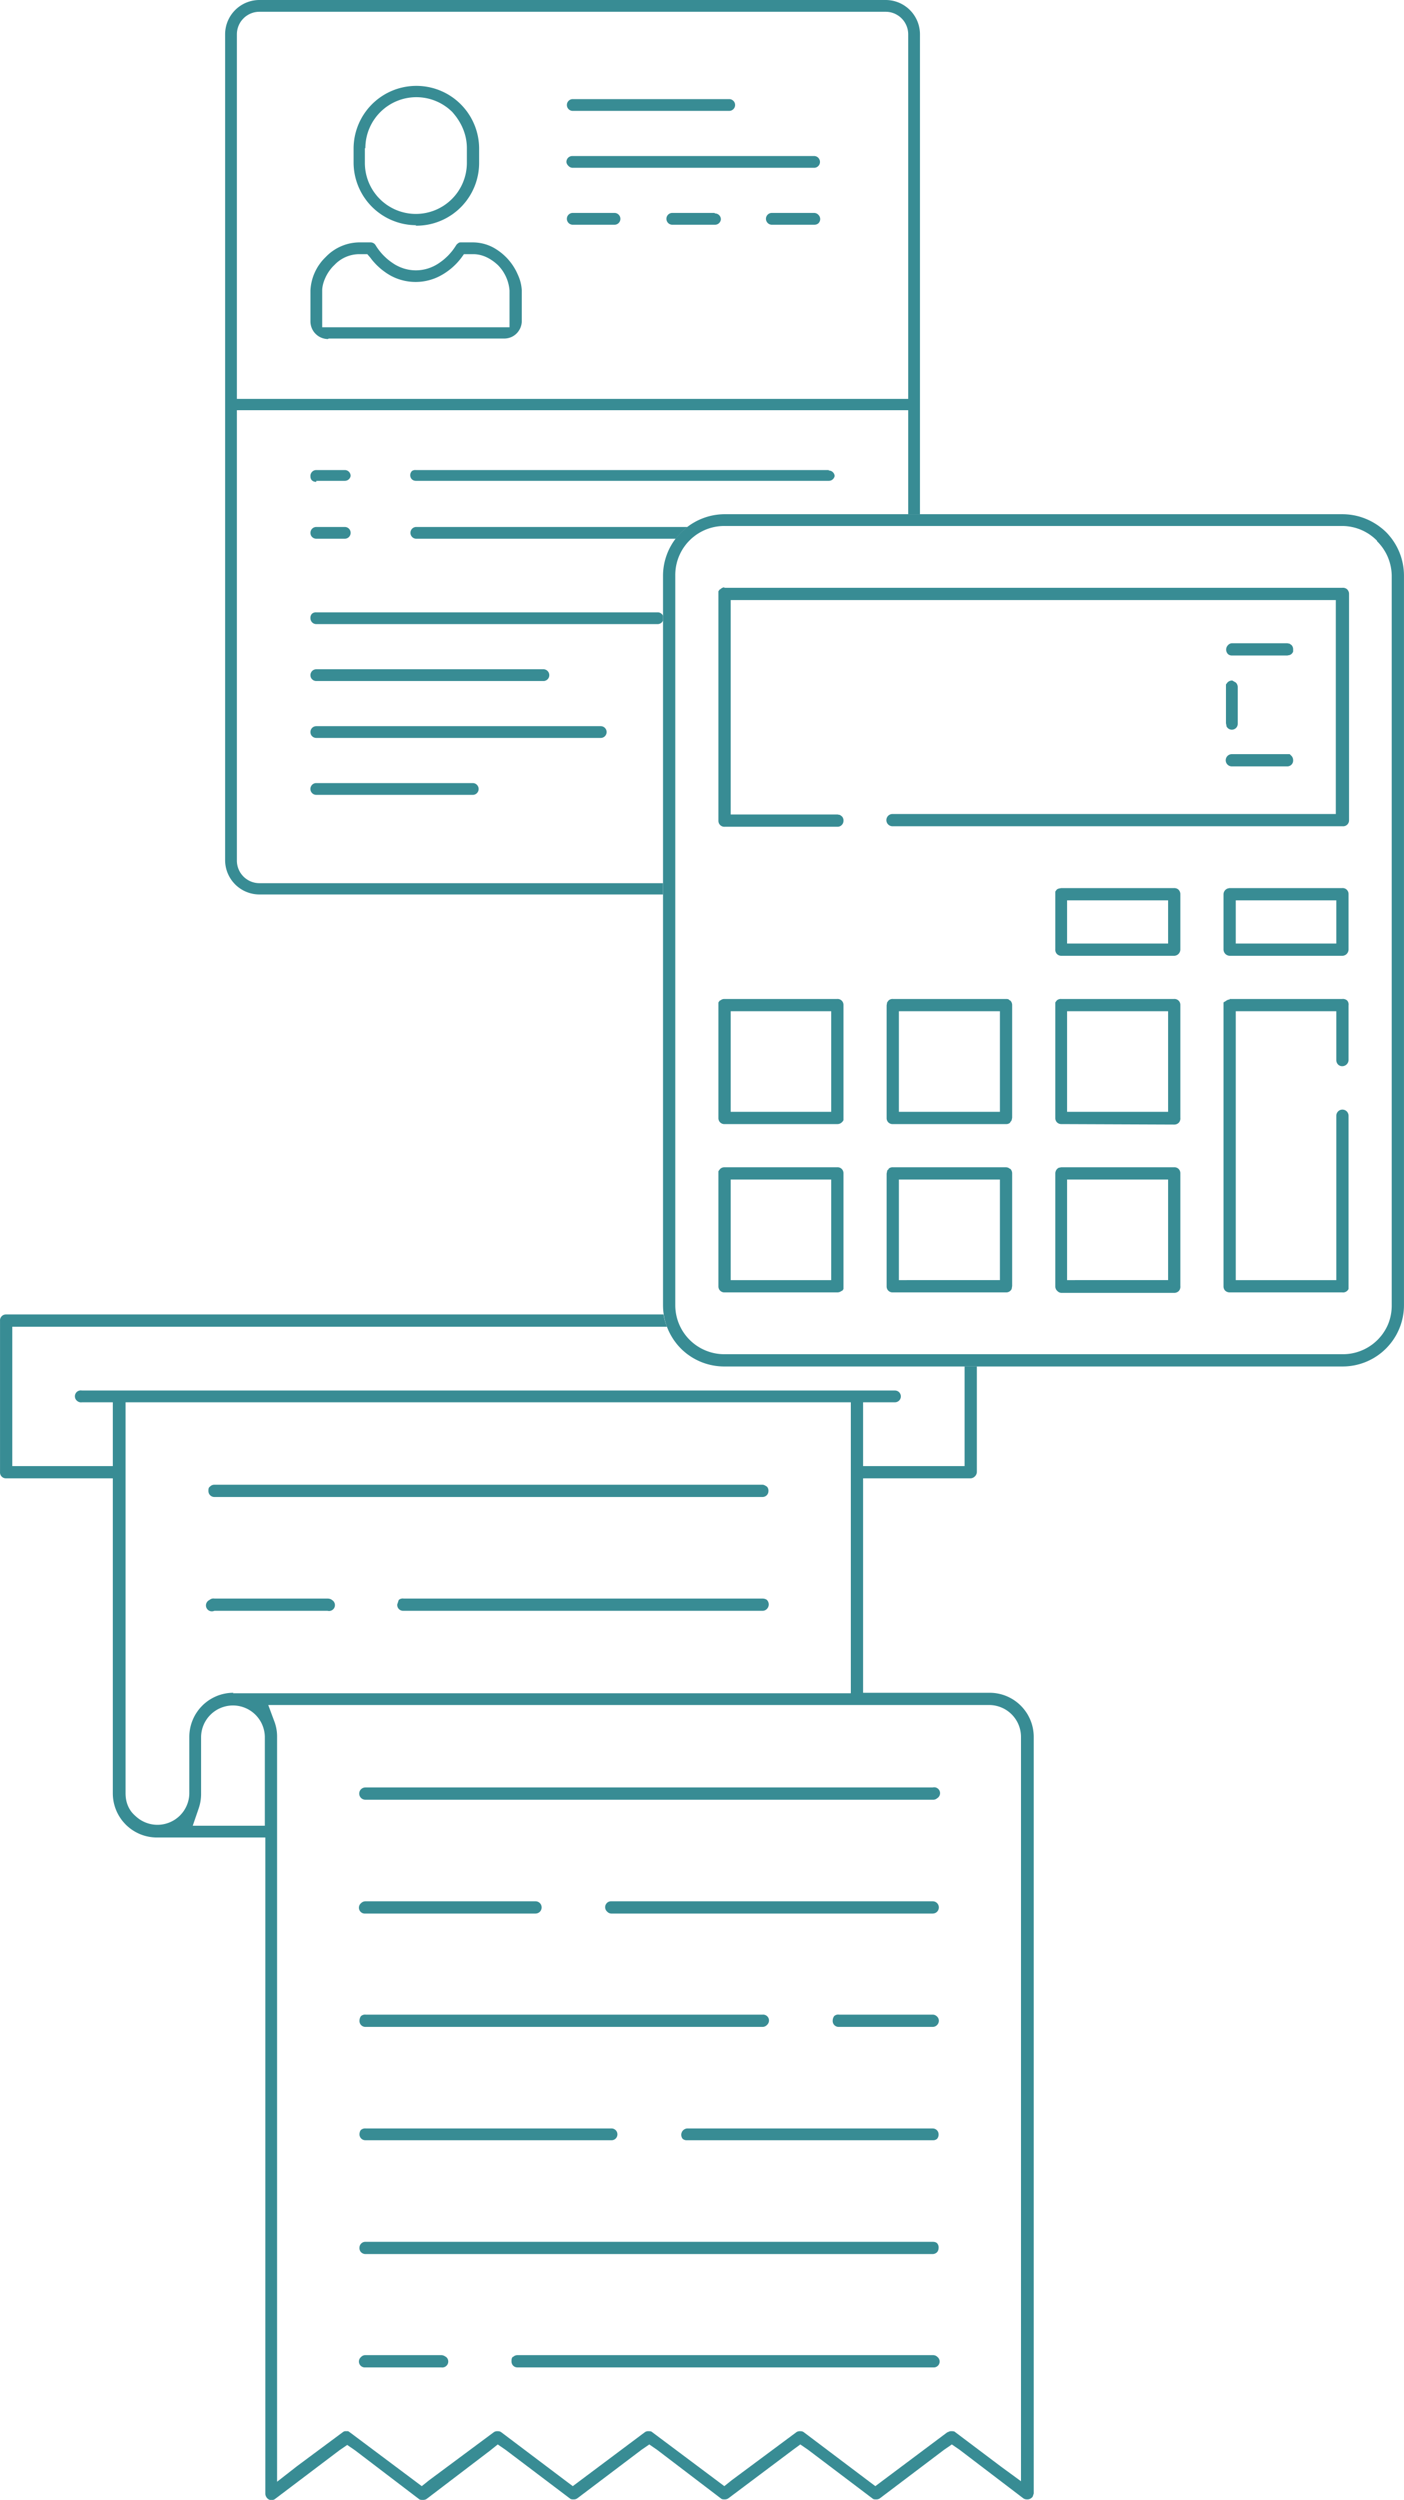 <svg xmlns="http://www.w3.org/2000/svg" width="127.728" height="227.295" shape-rendering="geometricPrecision" text-rendering="geometricPrecision" image-rendering="optimizeQuality" fill-rule="evenodd" clip-rule="evenodd" viewBox="0 0 2.863 5.095"><g fill="#388C94"><path d="M1.806 0H.529a.07.07 0 0 0-.07.07v1.683a.07.07 0 0 0 .07.07h.823V1.8H.529a.046.046 0 0 1-.046-.046V.836H1.852v.212h.024V.07a.07.07 0 0 0-.07-.07zM.964 1.596h-.32a.012.012 0 0 0-.008.02.012.012 0 0 0 .009.004h.319a.012.012 0 0 0 .008-.003.012.012 0 0 0 .004-.009.012.012 0 0 0-.012-.012zm-.32-.208h.465a.012.012 0 0 0 .008-.02.012.012 0 0 0-.008-.004H.645a.012.012 0 0 0-.012.012c0 .003.001.006.003.008a.012.012 0 0 0 .009.004zm.581.092h-.58a.012.012 0 0 0-.009.004.012.012 0 0 0-.003.008c0 .003.001.006.003.008a.012.012 0 0 0 .009.004h.58a.012.012 0 0 0 .012-.012.012.012 0 0 0-.012-.012zm.116-.232H.645a.012.012 0 0 0-.009.003.012.012 0 0 0-.003.009.012.012 0 0 0 .012.012h.696a.012.012 0 0 0 .009-.004l.002-.003v-.01a.012.012 0 0 0-.01-.007zm.06-.174H.848a.012.012 0 0 0-.008.02.012.012 0 0 0 .008.004h.53a.126.126 0 0 1 .024-.024zm-.756.024h.058a.012.012 0 0 0 .012-.012.012.012 0 0 0-.004-.009.012.012 0 0 0-.008-.003H.645a.012.012 0 0 0-.012.012c0 .003.001.006.003.008a.012.012 0 0 0 .009.004zM1.69.958H.848A.012.012 0 0 0 .84.96a.012.012 0 0 0 0 .017.012.012 0 0 0 .008.003h.842A.012.012 0 0 0 1.702.97a.012.012 0 0 0-.004-.008.012.012 0 0 0-.008-.003zM.645.98h.058A.012.012 0 0 0 .715.97.012.012 0 0 0 .703.958H.645a.012.012 0 0 0-.009.004.012.012 0 0 0-.003.009c0 .003.001.006.003.008a.012.012 0 0 0 .009.003zm.522-.638h.494a.012.012 0 0 0 .008-.02.012.012 0 0 0-.008-.004h-.494a.012.012 0 0 0-.012.012c0 .003.002.006.004.008a.012.012 0 0 0 .008.004zm.494.092h-.088a.012.012 0 0 0-.008.02.012.012 0 0 0 .008.004h.088a.012.012 0 0 0 .008-.003.012.012 0 0 0 0-.017.012.012 0 0 0-.008-.004zm-.204 0H1.37a.012.012 0 0 0-.008.02.012.012 0 0 0 .008.004h.087A.012.012 0 0 0 1.47.447a.012.012 0 0 0-.012-.012zm-.29.024h.087a.012.012 0 0 0 .008-.02.012.012 0 0 0-.008-.004h-.087a.012.012 0 0 0-.008.02.012.012 0 0 0 .008.004zm0-.232h.32a.012.012 0 0 0 .012-.012.012.012 0 0 0-.012-.012h-.32a.012.012 0 0 0-.008.004.012.012 0 0 0 0 .016.012.012 0 0 0 .008.004zM.67.69h.358c.01 0 .019-.004.025-.01a.036.036 0 0 0 .011-.026V.592A.086.086 0 0 0 1.056.56a.114.114 0 0 0-.053-.057.09.09 0 0 0-.039-.009H.94c-.002 0-.004 0-.006.002A.012.012 0 0 0 .93.5a.117.117 0 0 1-.036.037.084.084 0 0 1-.046.014.084.084 0 0 1-.046-.014A.117.117 0 0 1 .766.5a.012.012 0 0 0-.01-.006H.732a.096.096 0 0 0-.068.03.101.101 0 0 0-.031.068v.063a.036.036 0 0 0 .036.036zM.657.592C.657.577.666.555.682.54a.07.07 0 0 1 .05-.022h.017l.006.007a.132.132 0 0 0 .042.037.107.107 0 0 0 .101 0A.131.131 0 0 0 .941.525L.946.518h.019c.02 0 .037.01.05.022a.083.083 0 0 1 .024.052V.667H.657V.592zM.847.46A.128.128 0 0 0 .977.331V.302a.128.128 0 0 0-.218-.09.128.128 0 0 0-.038.09v.03a.128.128 0 0 0 .128.127zM.745.302A.104.104 0 0 1 .922.228c.018.02.03.045.03.074v.03a.104.104 0 0 1-.104.104.104.104 0 0 1-.104-.104v-.03zM.529.024h1.277a.046.046 0 0 1 .046.046v.743H.483V.07A.046.046 0 0 1 .529.024zM1.933 4.957a.012.012 0 0 1 .008-.002c.002 0 .005 0 .007.002l.093.07.041.03V3.54a.065.065 0 0 0-.064-.065H.547l.013.035a.087.087 0 0 1 .005.03v1.518l.041-.032.093-.069a.012.012 0 0 1 .004-.002H.71l.003.002.131.098.016.012.015-.012.132-.098a.012.012 0 0 1 .007-.002c.003 0 .005 0 .008.002l.13.098.016.012.016-.012.131-.098a.012.012 0 0 1 .008-.002c.002 0 .005 0 .007.002l.131.098.016.012.015-.012.132-.098a.012.012 0 0 1 .007-.002c.003 0 .005 0 .008.002l.13.098.016.012.016-.012.131-.098zM.475 3.451h1.26V2.858H.256v.797c0 .019.007.035.02.046a.065.065 0 0 0 .11-.045V3.54a.09.09 0 0 1 .09-.09zm.039.27H.54V3.54a.065.065 0 0 0-.11-.046.065.065 0 0 0-.02.046v.116a.09.09 0 0 1-.005.03l-.012.035h.121zm-.347-.863a.012.012 0 0 1-.01-.003.012.012 0 0 1 .01-.021h1.658a.012.012 0 0 1 .012.012.012.012 0 0 1-.012.012H1.76v.13h.207V2.785h.025V3a.013.013 0 0 1-.004.009.013.013 0 0 1-.009.004H1.76V3.45h.258a.09.09 0 0 1 .09.09v1.542l-.002.006a.013.013 0 0 1-.012.006.013.013 0 0 1-.007-.002l-.13-.099-.016-.011-.016.011-.131.099a.013.013 0 0 1-.008.002c-.002 0-.005 0-.007-.002l-.131-.099-.016-.011-.015.011-.132.099a.013.013 0 0 1-.007.002c-.003 0-.006 0-.008-.002l-.13-.099-.016-.011-.016.011-.131.099a.013.013 0 0 1-.008.002c-.002 0-.005 0-.007-.002l-.131-.099-.016-.011L1 4.994l-.13.099a.013.013 0 0 1-.008.002c-.003 0-.006 0-.008-.002l-.13-.099-.016-.011-.016.011-.131.099a.013.013 0 0 1-.004.002H.552.55l-.002-.001a.012.012 0 0 1-.005-.005.013.013 0 0 1-.002-.006V3.745H.32a.09.09 0 0 1-.09-.09v-.642H.012A.012.012 0 0 1 0 3v-.308a.012.012 0 0 1 .012-.013h1.341a.125.125 0 0 0 .007.025H.025V2.988H.23v-.13H.167zm1.388.168c.003 0 .006.002.009.004a.012.012 0 0 1 .003.009.012.012 0 0 1-.012.012H.437a.012.012 0 0 1-.012-.012c0-.004 0-.007.003-.009a.012.012 0 0 1 .009-.004h1.118zm-.887.232c.003 0 .007.001.009.003a.012.012 0 0 1-.009.022H.437a.012.012 0 0 1-.01-.022.012.012 0 0 1 .01-.003h.231zm.887 0c.003 0 .007.001.009.003a.013.013 0 0 1 0 .018.012.012 0 0 1-.009.004H.822A.012.012 0 0 1 .81 3.27l.003-.009a.012.012 0 0 1 .01-.003h.732zm.347.385a.012.012 0 0 1 .009.022.012.012 0 0 1-.009.003H.745a.012.012 0 0 1 0-.025h1.157zm0 .232a.012.012 0 1 1 0 .025h-.656a.012.012 0 0 1-.008-.004.012.012 0 0 1-.004-.009c0-.003.001-.006.004-.009a.012.012 0 0 1 .008-.003h.656zM.745 3.9a.012.012 0 0 1-.009-.021.013.013 0 0 1 .01-.004h.346a.012.012 0 0 1 0 .025H.745zm1.157.206c.004 0 .007.002.009.004a.012.012 0 0 1 0 .017.012.012 0 0 1-.009.004H1.71a.012.012 0 0 1-.012-.012c0-.004.001-.007.003-.01a.012.012 0 0 1 .01-.003h.192zm-1.157.025a.012.012 0 0 1-.012-.012c0-.004.001-.007.003-.01a.013.013 0 0 1 .01-.003h.809a.012.012 0 0 1 .009.021.012.012 0 0 1-.009.004h-.81zm1.157.207a.012.012 0 0 1 .012.012.013.013 0 0 1-.003.009.012.012 0 0 1-.009.003h-.501a.012.012 0 0 1-.009-.003.013.013 0 0 1 .009-.021h.501zm-1.157.024a.012.012 0 0 1-.012-.012c0-.003.001-.007.003-.009a.013.013 0 0 1 .01-.003h.5a.012.012 0 0 1 .013.012.012.012 0 0 1-.004.009.012.012 0 0 1-.009.003h-.5zm1.157.207c.004 0 .007.001.009.003a.013.013 0 0 1 .003.01.013.013 0 0 1-.003.008.013.013 0 0 1-.009.004H.745a.013.013 0 0 1-.009-.004.012.012 0 0 1-.003-.009.012.012 0 0 1 .012-.012h1.157zM.9 4.8c.004 0 .007.002.01.004a.012.012 0 0 1 0 .018.012.012 0 0 1-.01.003H.745a.012.012 0 0 1-.009-.021.012.012 0 0 1 .01-.004h.153zm1.003 0c.004 0 .007.002.009.004a.012.012 0 0 1-.009.021h-.848a.012.012 0 0 1-.012-.012c0-.004 0-.007.003-.01v.001a.012.012 0 0 1 .009-.004h.848z"/><path d="M2.164 2.379h.23a.012.012 0 0 1 .013.012v.23a.013.013 0 0 1-.003.01.013.013 0 0 1-.009.004h-.231a.012.012 0 0 1-.008-.004.012.012 0 0 1-.004-.009v-.23a.013.013 0 0 1 .007-.012l.005-.001zm.337-.9L2.5 1.474V1.4v-.005l.003-.004a.013.013 0 0 1 .01-.004l.007.004a.013.013 0 0 1 .004.009v.075a.012.012 0 0 1-.023.005zm.124.083h-.113a.012.012 0 0 1 0-.025H2.63l.004.004a.013.013 0 0 1 .003.008.012.012 0 0 1-.003.009.012.012 0 0 1-.009.004zm0-.226h-.113a.012.012 0 0 1-.008-.003.013.013 0 0 1 0-.018.012.012 0 0 1 .008-.004h.113l.005.001.004.003a.013.013 0 0 1 .003.009v.004a.012.012 0 0 1-.007.007l-.005.001zm-1.148-.138h1.26a.013.013 0 0 1 .01.003.013.013 0 0 1 .004.009v.462a.012.012 0 0 1-.013.012H1.82a.012.012 0 1 1 0-.025h.904V1.223H1.49V1.66H1.708l.005.001.004.003a.012.012 0 0 1 .003.009.012.012 0 0 1-.012.012h-.23a.012.012 0 0 1-.013-.012V1.21v-.005l.003-.004h.001a.012.012 0 0 1 .008-.004zm1.03.838h.23a.013.013 0 0 1 .01.003.012.012 0 0 1 .003.01v.112a.013.013 0 0 1-.012.012.012.012 0 0 1-.009-.003.013.013 0 0 1-.004-.009v-.1H2.52v.548H2.725v-.335a.012.012 0 1 1 .025 0v.353a.012.012 0 0 1-.003.004.012.012 0 0 1-.01.003h-.23a.013.013 0 0 1-.008-.003.012.012 0 0 1-.004-.009v-.574-.005L2.5 2.04a.013.013 0 0 1 .008-.003zm-1.03-.988h1.26c.035 0 .066.014.089.036a.126.126 0 0 1 .037.09V2.66a.125.125 0 0 1-.125.125h-1.26a.125.125 0 0 1-.09-.037.126.126 0 0 1-.036-.088V1.173a.125.125 0 0 1 .037-.088.126.126 0 0 1 .088-.037zm1.354 1.65a.1.1 0 0 0 .007-.038V1.173a.1.1 0 0 0-.03-.07v-.001a.1.1 0 0 0-.07-.03h-1.26a.1.1 0 0 0-.101.101V2.66a.1.1 0 0 0 .1.1h1.26a.1.1 0 0 0 .094-.062zm-.667-.888h.23a.013.013 0 0 1 .009.003.013.013 0 0 1 .004.009v.113a.013.013 0 0 1-.012.013h-.231a.012.012 0 0 1-.012-.013v-.113-.005l.003-.004a.012.012 0 0 1 .004-.002l.005-.001zm.028.113h.19V1.835H2.176V1.923h.016zm-.715.113h.23a.012.012 0 0 1 .013.012V2.283a.012.012 0 0 1-.003.004l-.001.001a.013.013 0 0 1-.008.003h-.23a.012.012 0 0 1-.009-.003.012.012 0 0 1-.004-.009v-.23-.006l.003-.004h.001a.012.012 0 0 1 .008-.003zm.028.23h.19V2.061H1.49V2.266h.015zm.659-.23h.23a.012.012 0 0 1 .013.012v.23a.013.013 0 0 1-.003.01.013.013 0 0 1-.009.004l-.231-.001a.012.012 0 0 1-.008-.003.012.012 0 0 1-.004-.009v-.23-.006l.003-.004a.012.012 0 0 1 .009-.003zm.028.23h.19V2.061H2.176V2.266h.016zm.315-.456h.23a.012.012 0 0 1 .013.012v.113a.013.013 0 0 1-.012.013h-.23a.013.013 0 0 1-.013-.013v-.113a.013.013 0 0 1 .008-.011l.004-.001zm.029.113h.189V1.835H2.52V1.923h.016zm-1.059.456h.23a.012.012 0 0 1 .013.012V2.627a.012.012 0 0 1-.003.004h-.001a.013.013 0 0 1-.008.003h-.23a.012.012 0 0 1-.009-.003.012.012 0 0 1-.004-.009v-.23-.005l.003-.004.001-.001a.012.012 0 0 1 .008-.003zm.028.23h.19V2.404H1.49V2.609h.015zm.316-.573h.23c.003 0 .006 0 .008.003h.001a.013.013 0 0 1 .004.009v.23l-.001.005a.012.012 0 0 1-.003.004v.001a.012.012 0 0 1-.009.003h-.23a.012.012 0 0 1-.009-.003.012.012 0 0 1-.004-.009v-.23l.001-.006.003-.004a.012.012 0 0 1 .009-.003zm.028.23h.19V2.061H1.833V2.266h.016zm-.028.113h.23c.003 0 .006.001.008.003h.001a.013.013 0 0 1 .004.009v.23l-.001.006a.012.012 0 0 1-.003.004.012.012 0 0 1-.009.003h-.23a.012.012 0 0 1-.009-.003.012.012 0 0 1-.004-.009v-.23l.001-.005c0-.002.002-.003.003-.004v-.001a.012.012 0 0 1 .009-.003zm.028.23h.19V2.404H1.833V2.609h.016zm.343 0h.19V2.404H2.176V2.609h.016z"/></g></svg>